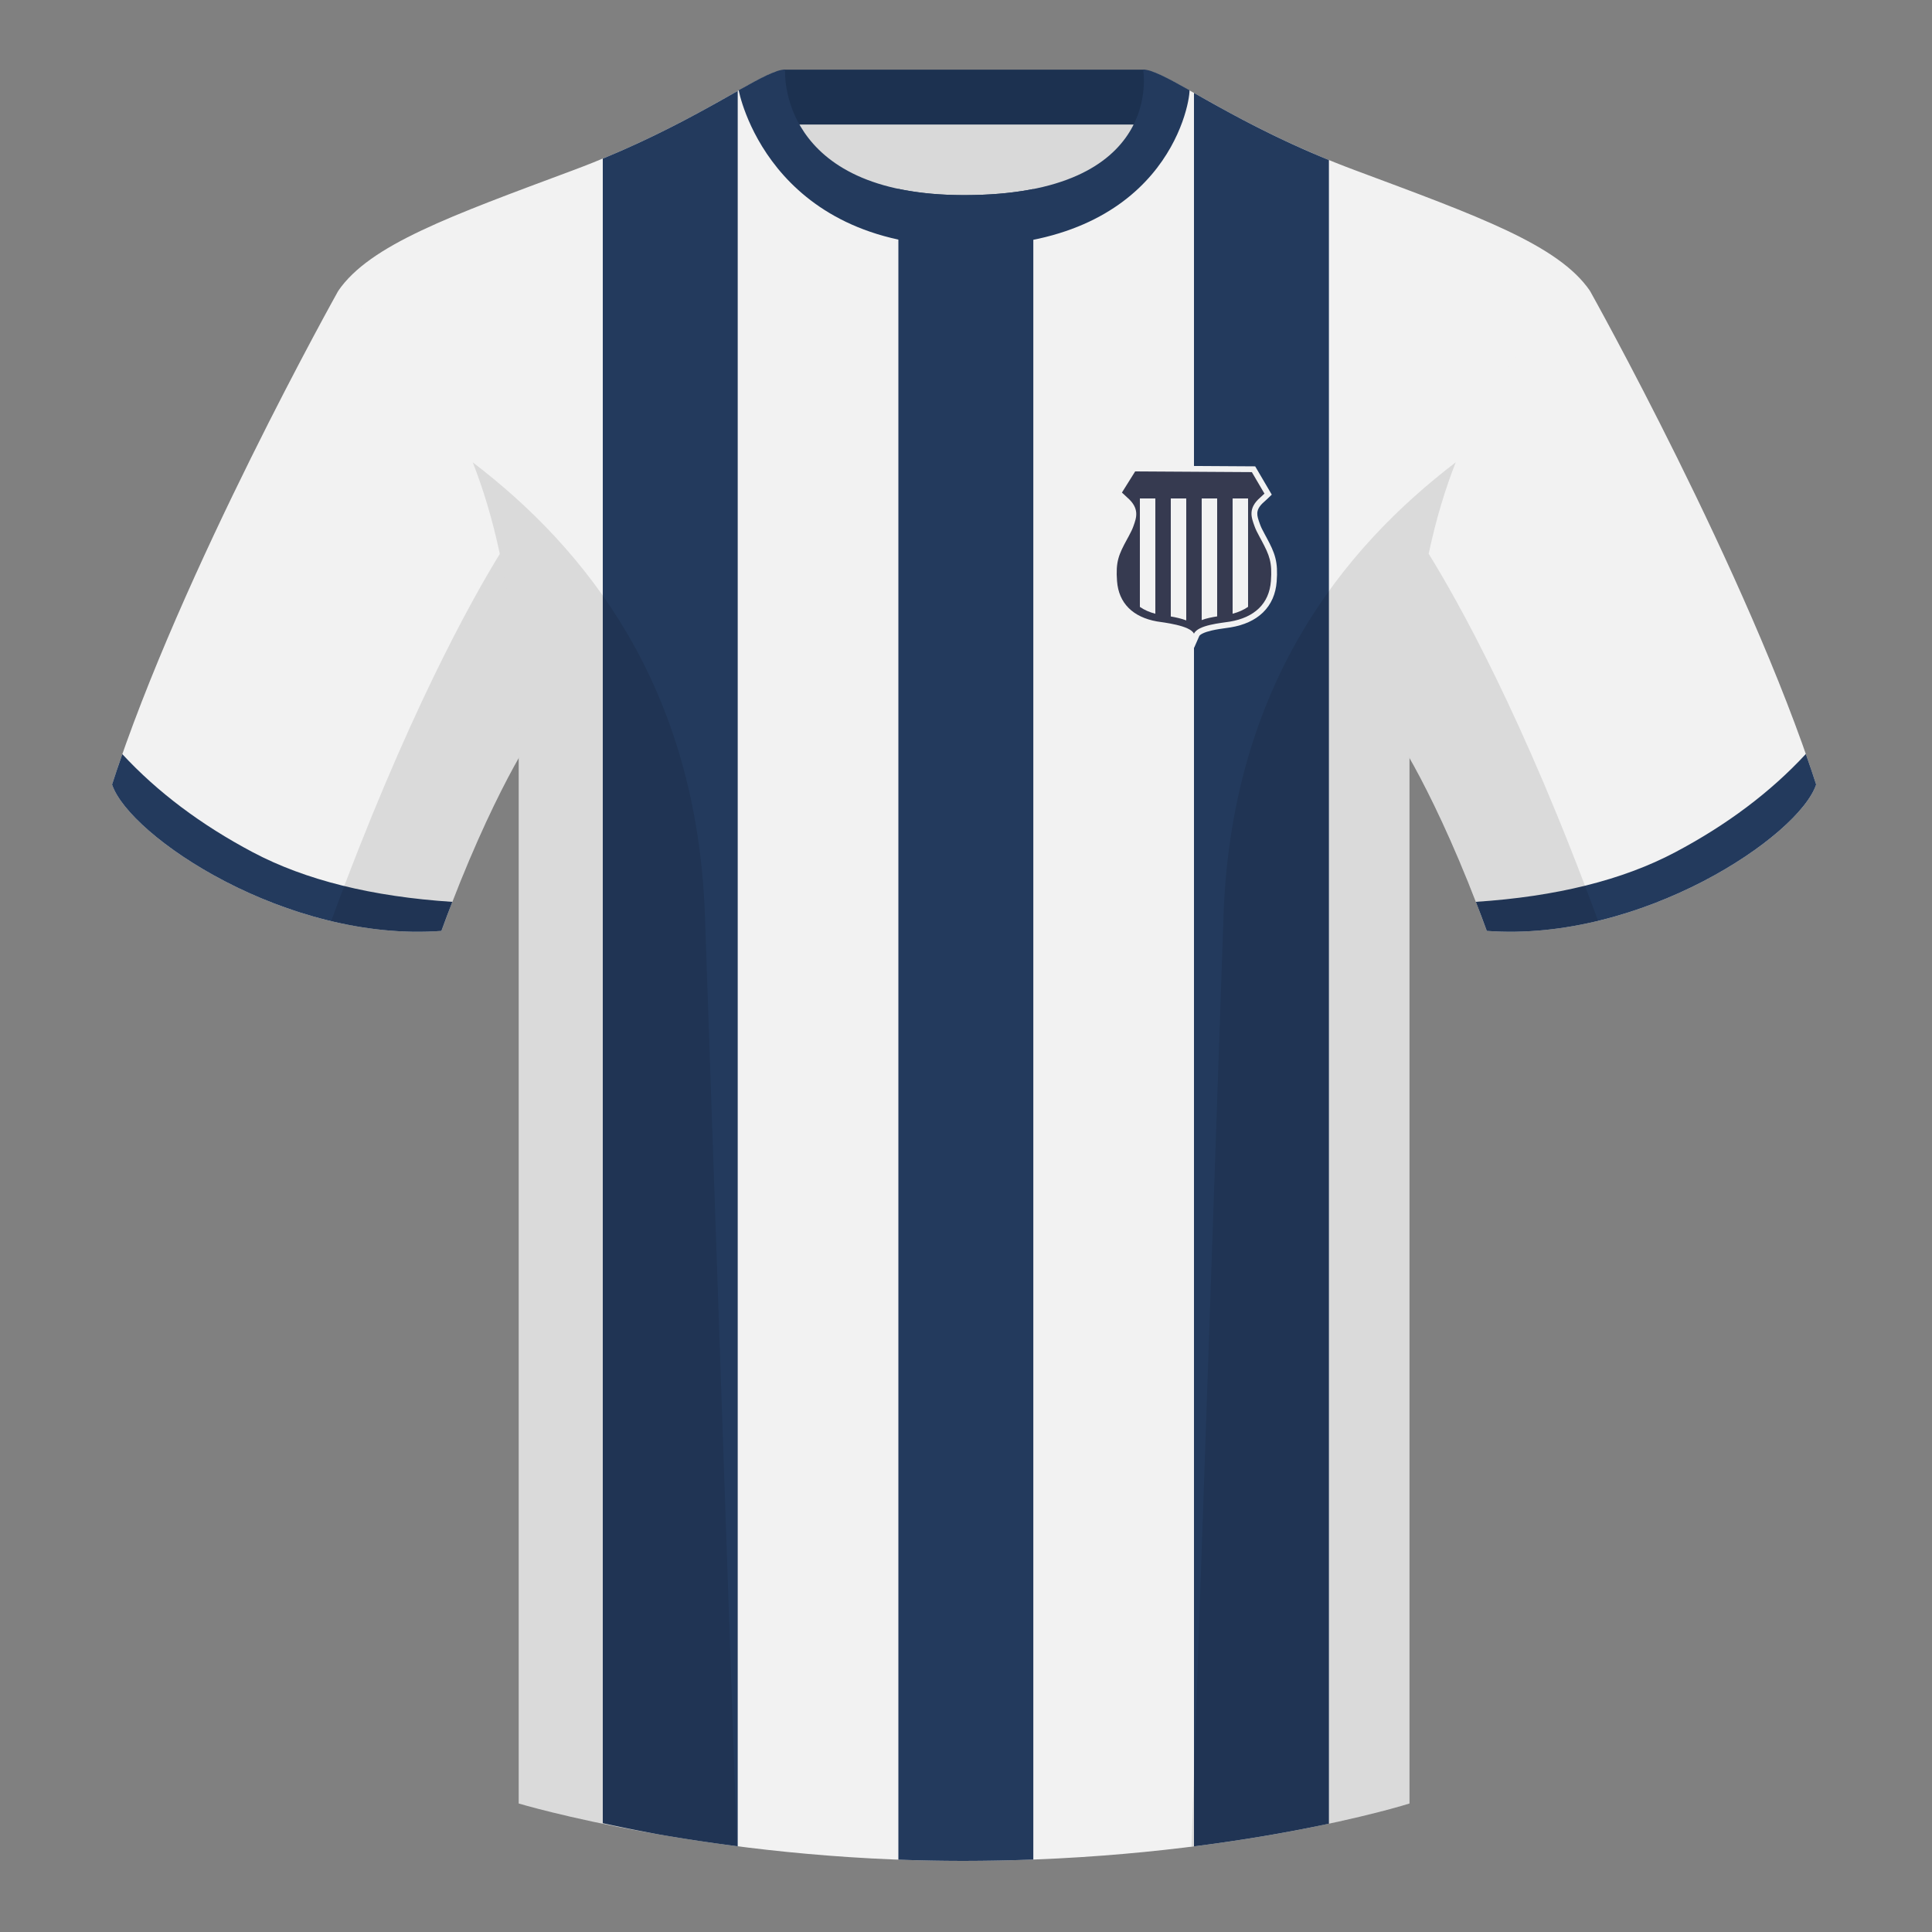 <?xml version="1.0" encoding="UTF-8"?><svg width="500" height="500" viewBox="0 0 500 500" fill="none" xmlns="http://www.w3.org/2000/svg"><rect x="0" y="0" width="500" height="500" fill="#808080" stroke="none"/><path fill-rule="evenodd" clip-rule="evenodd" d="M203.003 109.223h93.644V21.928h-93.644v87.295z" fill="#D9D9D9"/><path fill-rule="evenodd" clip-rule="evenodd" d="M202.864 32.228h93.458v-14.2h-93.458v14.2z" fill="#1C3150"/><path fill-rule="evenodd" clip-rule="evenodd" d="M87.547 75.258S46.785 148.059 29 203.029c4.445 13.375 45.208 40.86 85.232 37.885 13.34-36.4 24.46-52 24.46-52s2.963-95.085-51.145-113.656zm323.925 0s40.763 72.8 58.547 127.77c-4.445 13.375-45.207 40.86-85.232 37.885-13.34-36.4-24.46-52-24.46-52s-2.963-95.085 51.145-113.656z" fill="#F2F2F2"/><path fill-rule="evenodd" clip-rule="evenodd" d="M249.511 57.703c-50.082 0-47.798-39.469-48.742-39.14-7.516 2.619-24.133 14.937-52.439 25.495-31.873 11.885-52.626 19.315-60.782 31.2 11.115 8.915 46.694 28.97 46.694 120.344v271.14s49.658 14.856 114.885 14.856c68.929 0 115.648-14.856 115.648-14.856v-271.14c0-91.375 35.58-111.43 46.7-120.344-8.157-11.885-28.91-19.315-60.783-31.2-28.36-10.577-44.982-22.919-52.478-25.509-.927-.32 4.178 39.154-48.703 39.154z" fill="#F2F2F2"/><path fill-rule="evenodd" clip-rule="evenodd" d="M170.746 474.791c-5.456-.995-10.395-2.003-14.746-2.958V41.044c15.475-6.388 26.936-13.016 34.921-17.504v454.278a471.389 471.389 0 01-20.175-3.027zm96.675-425.87V481.248c-5.901.225-12.005.349-18.294.349-5.667 0-11.217-.113-16.627-.317V48.877c4.832 1.024 10.458 1.617 17.009 1.617 6.949 0 12.87-.576 17.912-1.574zm76.5-7.507V471.97c-9.083 1.936-20.886 4.091-34.921 5.87V24.046c8.096 4.561 19.566 11.102 34.921 17.367z" fill="#233A5D"/><path fill-rule="evenodd" clip-rule="evenodd" d="M307.852 23.345C302.08 20.105 298.124 18 295.844 18c0 0 5.882 32.495-46.335 32.495-48.521 0-46.336-32.495-46.336-32.495-2.279 0-6.235 2.105-12.002 5.345 0 0 7.368 40.38 58.403 40.38 51.478 0 58.278-35.895 58.278-40.38zM467.35 195.13c.936 2.667 1.828 5.303 2.668 7.9-4.445 13.375-45.208 40.86-85.232 37.885-.958-2.614-1.904-5.12-2.836-7.52 20.795-1.358 37.993-5.637 51.595-12.837 13.428-7.109 24.696-15.585 33.805-25.428zm-435.695.04c9.103 9.828 20.361 18.291 33.772 25.392 13.611 7.205 30.824 11.485 51.639 12.84-.931 2.399-1.877 4.904-2.834 7.517-40.024 2.975-80.787-24.51-85.232-37.885.836-2.585 1.723-5.21 2.655-7.864z" fill="#233A5D"/><path fill-rule="evenodd" clip-rule="evenodd" d="M413.584 238.323c-9.287 2.238-19.064 3.316-28.798 2.592-8.197-22.369-15.557-36.883-20.012-44.748v270.577s-21.102 6.71-55.867 11.111l-.544-.06c1.881-54.795 5.722-166.47 8.277-240.705 2.055-59.755 31.084-95.29 60.099-117.44-2.676 6.781-5.072 14.606-7 23.667 7.354 11.852 24.436 42.069 43.831 94.964.005.014.01.028.014.042zM190.717 477.795c-34.248-4.401-56.477-11.051-56.477-11.051V196.172c-4.456 7.867-11.813 22.379-20.009 44.743-9.633.716-19.309-.332-28.511-2.523.005-.032.012-.065.02-.097 19.377-52.848 36.305-83.066 43.61-94.944-1.929-9.075-4.328-16.912-7.007-23.701 29.015 22.15 58.044 57.685 60.099 117.44 2.555 74.235 6.396 185.91 8.277 240.705h-.002z" fill="#000" fill-opacity=".1"/><path fill-rule="evenodd" clip-rule="evenodd" d="M292.954 120.495l31.887.194 4.294 7.322-.857.82-.002.002-.031.03-.09.085c-.075.071-.179.17-.293.277-.222.208-.51.476-.705.644-1.411 1.213-1.729 2.169-1.767 2.901-.043.83.238 1.622.623 2.704.016.046.032.092.049.139.276.778.589 1.432 1.308 2.746l.001.002.424.778c1.044 1.948 1.825 3.514 2.268 5.254.45 1.762.53 3.606.343 6.119-.24 3.219-1.43 5.93-3.53 7.978-2.083 2.032-4.952 3.306-8.386 3.875-.361.06-.783.118-1.25.182-1.072.147-2.376.325-3.681.631-.914.213-1.717.468-2.32.766-.64.317-.827.572-.865.658l-1.337 3.05-1.398-3.021s-.039-.072-.199-.198c-.168-.133-.418-.283-.759-.441-.687-.317-1.591-.594-2.583-.829-1.53-.363-3.07-.584-4.116-.735-.322-.046-.596-.086-.81-.121l-.01-.002-.011-.001c-3.337-.594-6.121-1.885-8.139-3.912-2.032-2.04-3.182-4.721-3.418-7.88-.193-2.596-.101-4.489.386-6.308.479-1.789 1.319-3.413 2.438-5.457l.36-.66.001-.002c.614-1.133.903-1.75 1.159-2.472.398-1.123.682-1.953.618-2.808-.056-.745-.404-1.714-1.826-2.936l-.022-.019-2.282-2.121 4.528-7.234z" fill="#F2F2F2"/><path d="M318.244 160.885c6.438-1.068 10.233-4.688 10.666-10.484.362-4.858-.35-6.658-2.437-10.553l-.419-.769c-.73-1.335-1.089-2.072-1.406-2.965-.753-2.122-1.775-4.541 1.531-7.383.333-.286 1.062-.984 1.062-.984l-3.263-5.563-30.196-.184-3.427 5.474 1.353 1.257c3.305 2.842 2.397 5.261 1.644 7.383-.294.829-.625 1.524-1.255 2.688l-.364.665c-2.246 4.103-3.017 5.919-2.643 10.934.425 5.693 4.094 9.319 10.324 10.426 1.63.266 8.587 1.013 9.586 3.173.999-2.28 7.166-2.77 9.244-3.115z" fill="#363A50"/><path d="M315 159.523V129h-4v31.48c1.19-.467 2.693-.755 4-.957zm-8 1.038V129h-4v30.541c1.308.229 2.812.555 4 1.02zm-8-1.721V129h-4v28.065c1.119.778 2.458 1.373 4 1.775zm24-1.788c-1.119.778-2.458 1.374-4 1.782V129h4v28.052z" fill="#F2F2F2"/></svg>